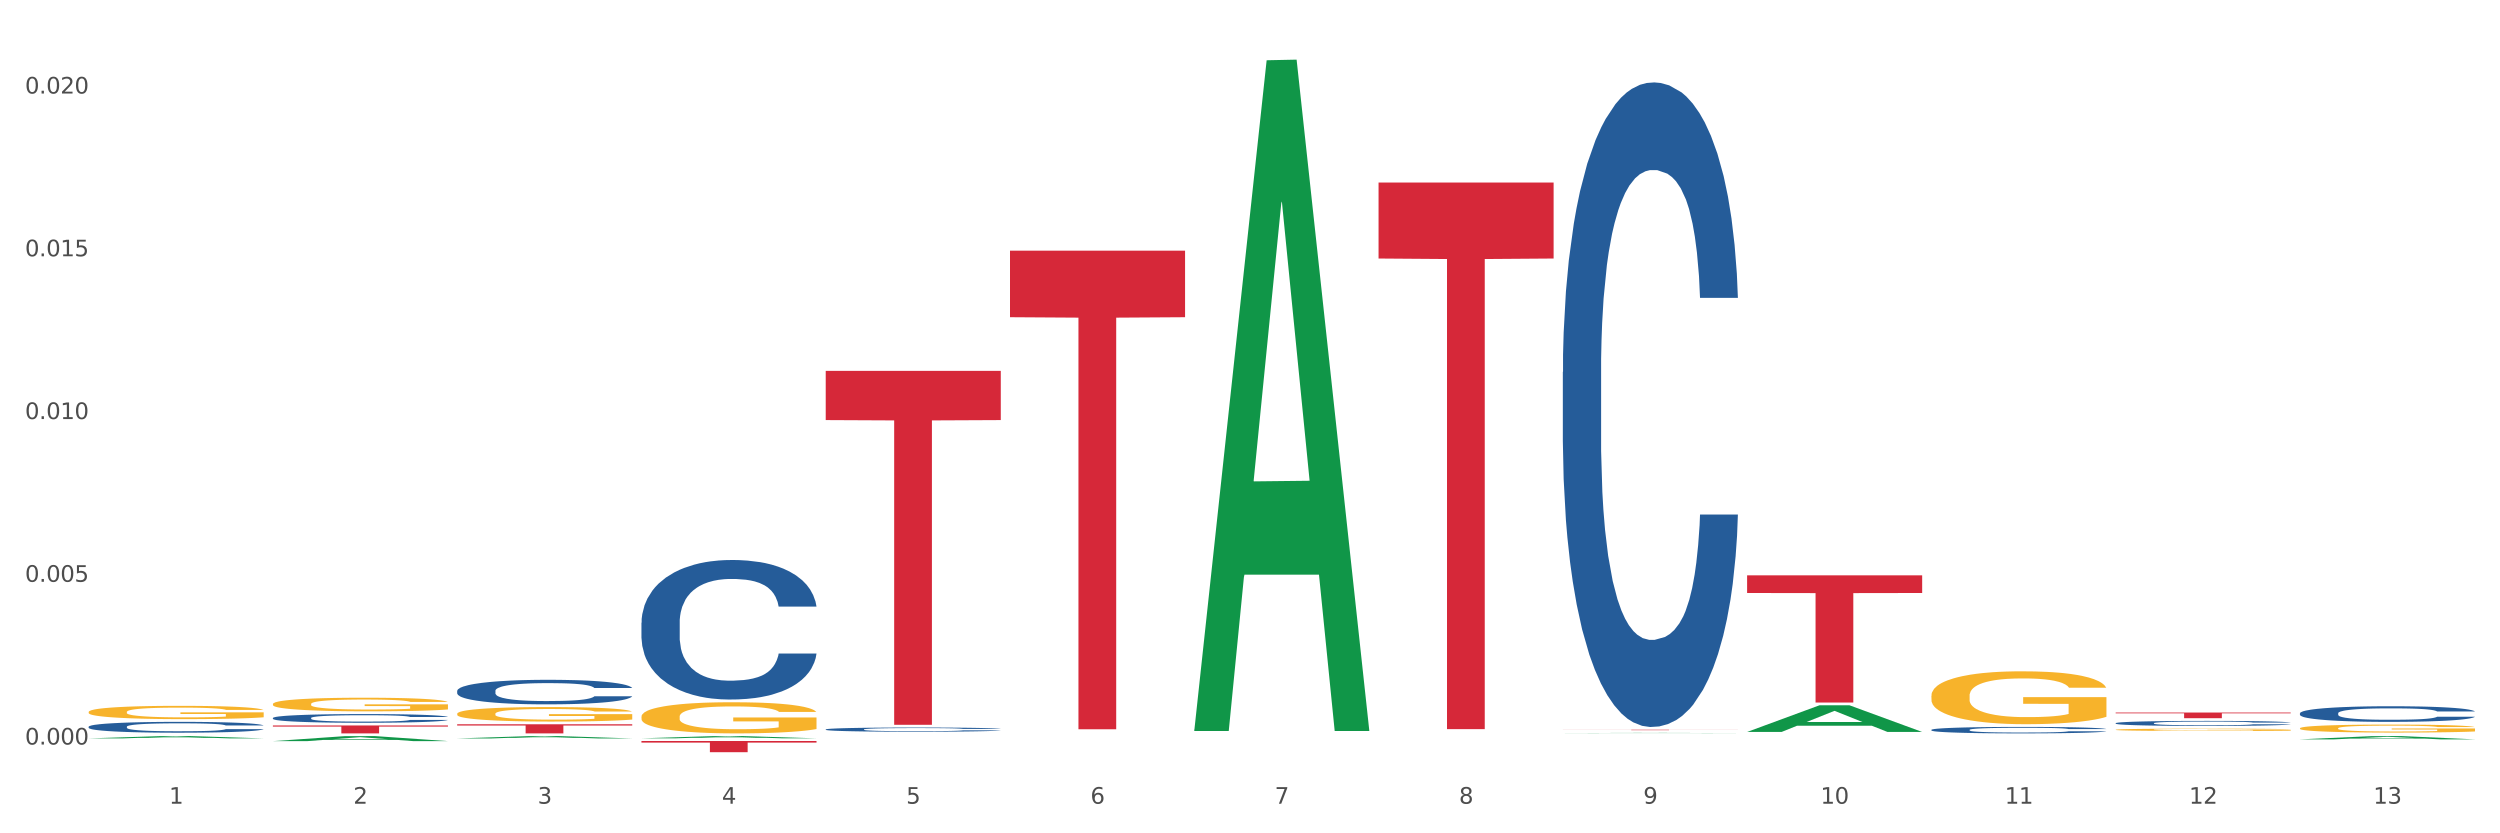 <?xml version="1.0" encoding="utf-8" standalone="no"?>
<!DOCTYPE svg PUBLIC "-//W3C//DTD SVG 1.1//EN"
  "http://www.w3.org/Graphics/SVG/1.1/DTD/svg11.dtd">
<svg xmlns:xlink="http://www.w3.org/1999/xlink" width="1080pt" height="360pt" viewBox="0 0 1080 360" xmlns="http://www.w3.org/2000/svg" version="1.1">
 <rect x="0" y="0" width="1080" height="360" fill="#333333" stroke="none"/>
 <defs>
  <style type="text/css">*{stroke-linejoin: round; stroke-linecap: butt}</style>
 </defs>
 <g id="figure_1">
  <g id="patch_1">
   <path d="M 0 360 
L 1080 360 
L 1080 0 
L 0 0 
z
" style="fill: #ffffff; stroke: #ffffff; stroke-linejoin: miter"/>
  </g>
  <g id="axes_1">
   <g id="matplotlib.axis_1">
    <g id="xtick_1">
     <g id="text_1">
      <!-- 1 -->
      <g style="fill: #4d4d4d" transform="translate(73.043 347.204) scale(0.096 -0.096)">
       <defs>
        <path id="DejaVuSans-31" d="M 794 531 
L 1825 531 
L 1825 4091 
L 703 3866 
L 703 4441 
L 1819 4666 
L 2450 4666 
L 2450 531 
L 3481 531 
L 3481 0 
L 794 0 
L 794 531 
z
" transform="scale(0.016)"/>
       </defs>
       <use xlink:href="#DejaVuSans-31"/>
      </g>
     </g>
    </g>
    <g id="xtick_2">
     <g id="text_2">
      <!-- 2 -->
      <g style="fill: #4d4d4d" transform="translate(152.65 347.204) scale(0.096 -0.096)">
       <defs>
        <path id="DejaVuSans-32" d="M 1228 531 
L 3431 531 
L 3431 0 
L 469 0 
L 469 531 
Q 828 903 1448 1529 
Q 2069 2156 2228 2338 
Q 2531 2678 2651 2914 
Q 2772 3150 2772 3378 
Q 2772 3750 2511 3984 
Q 2250 4219 1831 4219 
Q 1534 4219 1204 4116 
Q 875 4013 500 3803 
L 500 4441 
Q 881 4594 1212 4672 
Q 1544 4750 1819 4750 
Q 2544 4750 2975 4387 
Q 3406 4025 3406 3419 
Q 3406 3131 3298 2873 
Q 3191 2616 2906 2266 
Q 2828 2175 2409 1742 
Q 1991 1309 1228 531 
z
" transform="scale(0.016)"/>
       </defs>
       <use xlink:href="#DejaVuSans-32"/>
      </g>
     </g>
    </g>
    <g id="xtick_3">
     <g id="text_3">
      <!-- 3 -->
      <g style="fill: #4d4d4d" transform="translate(232.258 347.204) scale(0.096 -0.096)">
       <defs>
        <path id="DejaVuSans-33" d="M 2597 2516 
Q 3050 2419 3304 2112 
Q 3559 1806 3559 1356 
Q 3559 666 3084 287 
Q 2609 -91 1734 -91 
Q 1441 -91 1130 -33 
Q 819 25 488 141 
L 488 750 
Q 750 597 1062 519 
Q 1375 441 1716 441 
Q 2309 441 2620 675 
Q 2931 909 2931 1356 
Q 2931 1769 2642 2001 
Q 2353 2234 1838 2234 
L 1294 2234 
L 1294 2753 
L 1863 2753 
Q 2328 2753 2575 2939 
Q 2822 3125 2822 3475 
Q 2822 3834 2567 4026 
Q 2313 4219 1838 4219 
Q 1578 4219 1281 4162 
Q 984 4106 628 3988 
L 628 4550 
Q 988 4650 1302 4700 
Q 1616 4750 1894 4750 
Q 2613 4750 3031 4423 
Q 3450 4097 3450 3541 
Q 3450 3153 3228 2886 
Q 3006 2619 2597 2516 
z
" transform="scale(0.016)"/>
       </defs>
       <use xlink:href="#DejaVuSans-33"/>
      </g>
     </g>
    </g>
    <g id="xtick_4">
     <g id="text_4">
      <!-- 4 -->
      <g style="fill: #4d4d4d" transform="translate(311.865 347.204) scale(0.096 -0.096)">
       <defs>
        <path id="DejaVuSans-34" d="M 2419 4116 
L 825 1625 
L 2419 1625 
L 2419 4116 
z
M 2253 4666 
L 3047 4666 
L 3047 1625 
L 3713 1625 
L 3713 1100 
L 3047 1100 
L 3047 0 
L 2419 0 
L 2419 1100 
L 313 1100 
L 313 1709 
L 2253 4666 
z
" transform="scale(0.016)"/>
       </defs>
       <use xlink:href="#DejaVuSans-34"/>
      </g>
     </g>
    </g>
    <g id="xtick_5">
     <g id="text_5">
      <!-- 5 -->
      <g style="fill: #4d4d4d" transform="translate(391.473 347.204) scale(0.096 -0.096)">
       <defs>
        <path id="DejaVuSans-35" d="M 691 4666 
L 3169 4666 
L 3169 4134 
L 1269 4134 
L 1269 2991 
Q 1406 3038 1543 3061 
Q 1681 3084 1819 3084 
Q 2600 3084 3056 2656 
Q 3513 2228 3513 1497 
Q 3513 744 3044 326 
Q 2575 -91 1722 -91 
Q 1428 -91 1123 -41 
Q 819 9 494 109 
L 494 744 
Q 775 591 1075 516 
Q 1375 441 1709 441 
Q 2250 441 2565 725 
Q 2881 1009 2881 1497 
Q 2881 1984 2565 2268 
Q 2250 2553 1709 2553 
Q 1456 2553 1204 2497 
Q 953 2441 691 2322 
L 691 4666 
z
" transform="scale(0.016)"/>
       </defs>
       <use xlink:href="#DejaVuSans-35"/>
      </g>
     </g>
    </g>
    <g id="xtick_6">
     <g id="text_6">
      <!-- 6 -->
      <g style="fill: #4d4d4d" transform="translate(471.08 347.204) scale(0.096 -0.096)">
       <defs>
        <path id="DejaVuSans-36" d="M 2113 2584 
Q 1688 2584 1439 2293 
Q 1191 2003 1191 1497 
Q 1191 994 1439 701 
Q 1688 409 2113 409 
Q 2538 409 2786 701 
Q 3034 994 3034 1497 
Q 3034 2003 2786 2293 
Q 2538 2584 2113 2584 
z
M 3366 4563 
L 3366 3988 
Q 3128 4100 2886 4159 
Q 2644 4219 2406 4219 
Q 1781 4219 1451 3797 
Q 1122 3375 1075 2522 
Q 1259 2794 1537 2939 
Q 1816 3084 2150 3084 
Q 2853 3084 3261 2657 
Q 3669 2231 3669 1497 
Q 3669 778 3244 343 
Q 2819 -91 2113 -91 
Q 1303 -91 875 529 
Q 447 1150 447 2328 
Q 447 3434 972 4092 
Q 1497 4750 2381 4750 
Q 2619 4750 2861 4703 
Q 3103 4656 3366 4563 
z
" transform="scale(0.016)"/>
       </defs>
       <use xlink:href="#DejaVuSans-36"/>
      </g>
     </g>
    </g>
    <g id="xtick_7">
     <g id="text_7">
      <!-- 7 -->
      <g style="fill: #4d4d4d" transform="translate(550.688 347.204) scale(0.096 -0.096)">
       <defs>
        <path id="DejaVuSans-37" d="M 525 4666 
L 3525 4666 
L 3525 4397 
L 1831 0 
L 1172 0 
L 2766 4134 
L 525 4134 
L 525 4666 
z
" transform="scale(0.016)"/>
       </defs>
       <use xlink:href="#DejaVuSans-37"/>
      </g>
     </g>
    </g>
    <g id="xtick_8">
     <g id="text_8">
      <!-- 8 -->
      <g style="fill: #4d4d4d" transform="translate(630.295 347.204) scale(0.096 -0.096)">
       <defs>
        <path id="DejaVuSans-38" d="M 2034 2216 
Q 1584 2216 1326 1975 
Q 1069 1734 1069 1313 
Q 1069 891 1326 650 
Q 1584 409 2034 409 
Q 2484 409 2743 651 
Q 3003 894 3003 1313 
Q 3003 1734 2745 1975 
Q 2488 2216 2034 2216 
z
M 1403 2484 
Q 997 2584 770 2862 
Q 544 3141 544 3541 
Q 544 4100 942 4425 
Q 1341 4750 2034 4750 
Q 2731 4750 3128 4425 
Q 3525 4100 3525 3541 
Q 3525 3141 3298 2862 
Q 3072 2584 2669 2484 
Q 3125 2378 3379 2068 
Q 3634 1759 3634 1313 
Q 3634 634 3220 271 
Q 2806 -91 2034 -91 
Q 1263 -91 848 271 
Q 434 634 434 1313 
Q 434 1759 690 2068 
Q 947 2378 1403 2484 
z
M 1172 3481 
Q 1172 3119 1398 2916 
Q 1625 2713 2034 2713 
Q 2441 2713 2670 2916 
Q 2900 3119 2900 3481 
Q 2900 3844 2670 4047 
Q 2441 4250 2034 4250 
Q 1625 4250 1398 4047 
Q 1172 3844 1172 3481 
z
" transform="scale(0.016)"/>
       </defs>
       <use xlink:href="#DejaVuSans-38"/>
      </g>
     </g>
    </g>
    <g id="xtick_9">
     <g id="text_9">
      <!-- 9 -->
      <g style="fill: #4d4d4d" transform="translate(709.902 347.204) scale(0.096 -0.096)">
       <defs>
        <path id="DejaVuSans-39" d="M 703 97 
L 703 672 
Q 941 559 1184 500 
Q 1428 441 1663 441 
Q 2288 441 2617 861 
Q 2947 1281 2994 2138 
Q 2813 1869 2534 1725 
Q 2256 1581 1919 1581 
Q 1219 1581 811 2004 
Q 403 2428 403 3163 
Q 403 3881 828 4315 
Q 1253 4750 1959 4750 
Q 2769 4750 3195 4129 
Q 3622 3509 3622 2328 
Q 3622 1225 3098 567 
Q 2575 -91 1691 -91 
Q 1453 -91 1209 -44 
Q 966 3 703 97 
z
M 1959 2075 
Q 2384 2075 2632 2365 
Q 2881 2656 2881 3163 
Q 2881 3666 2632 3958 
Q 2384 4250 1959 4250 
Q 1534 4250 1286 3958 
Q 1038 3666 1038 3163 
Q 1038 2656 1286 2365 
Q 1534 2075 1959 2075 
z
" transform="scale(0.016)"/>
       </defs>
       <use xlink:href="#DejaVuSans-39"/>
      </g>
     </g>
    </g>
    <g id="xtick_10">
     <g id="text_10">
      <!-- 10 -->
      <g style="fill: #4d4d4d" transform="translate(786.456 347.204) scale(0.096 -0.096)">
       <defs>
        <path id="DejaVuSans-30" d="M 2034 4250 
Q 1547 4250 1301 3770 
Q 1056 3291 1056 2328 
Q 1056 1369 1301 889 
Q 1547 409 2034 409 
Q 2525 409 2770 889 
Q 3016 1369 3016 2328 
Q 3016 3291 2770 3770 
Q 2525 4250 2034 4250 
z
M 2034 4750 
Q 2819 4750 3233 4129 
Q 3647 3509 3647 2328 
Q 3647 1150 3233 529 
Q 2819 -91 2034 -91 
Q 1250 -91 836 529 
Q 422 1150 422 2328 
Q 422 3509 836 4129 
Q 1250 4750 2034 4750 
z
" transform="scale(0.016)"/>
       </defs>
       <use xlink:href="#DejaVuSans-31"/>
       <use xlink:href="#DejaVuSans-30" transform="translate(63.623 0)"/>
      </g>
     </g>
    </g>
    <g id="xtick_11">
     <g id="text_11">
      <!-- 11 -->
      <g style="fill: #4d4d4d" transform="translate(866.063 347.204) scale(0.096 -0.096)">
       <use xlink:href="#DejaVuSans-31"/>
       <use xlink:href="#DejaVuSans-31" transform="translate(63.623 0)"/>
      </g>
     </g>
    </g>
    <g id="xtick_12">
     <g id="text_12">
      <!-- 12 -->
      <g style="fill: #4d4d4d" transform="translate(945.671 347.204) scale(0.096 -0.096)">
       <use xlink:href="#DejaVuSans-31"/>
       <use xlink:href="#DejaVuSans-32" transform="translate(63.623 0)"/>
      </g>
     </g>
    </g>
    <g id="xtick_13">
     <g id="text_13">
      <!-- 13 -->
      <g style="fill: #4d4d4d" transform="translate(1025.278 347.204) scale(0.096 -0.096)">
       <use xlink:href="#DejaVuSans-31"/>
       <use xlink:href="#DejaVuSans-33" transform="translate(63.623 0)"/>
      </g>
     </g>
    </g>
    <g id="xtick_14"/>
    <g id="xtick_15"/>
    <g id="xtick_16"/>
    <g id="xtick_17"/>
    <g id="xtick_18"/>
    <g id="xtick_19"/>
    <g id="xtick_20"/>
    <g id="xtick_21"/>
    <g id="xtick_22"/>
    <g id="xtick_23"/>
    <g id="xtick_24"/>
    <g id="xtick_25"/>
   </g>
   <g id="matplotlib.axis_2">
    <g id="ytick_1">
     <g id="text_14">
      <!-- 0.000 -->
      <g style="fill: #4d4d4d" transform="translate(10.8 321.642) scale(0.096 -0.096)">
       <defs>
        <path id="DejaVuSans-2e" d="M 684 794 
L 1344 794 
L 1344 0 
L 684 0 
L 684 794 
z
" transform="scale(0.016)"/>
       </defs>
       <use xlink:href="#DejaVuSans-30"/>
       <use xlink:href="#DejaVuSans-2e" transform="translate(63.623 0)"/>
       <use xlink:href="#DejaVuSans-30" transform="translate(95.41 0)"/>
       <use xlink:href="#DejaVuSans-30" transform="translate(159.033 0)"/>
       <use xlink:href="#DejaVuSans-30" transform="translate(222.656 0)"/>
      </g>
     </g>
    </g>
    <g id="ytick_2">
     <g id="text_15">
      <!-- 0.005 -->
      <g style="fill: #4d4d4d" transform="translate(10.8 251.335) scale(0.096 -0.096)">
       <use xlink:href="#DejaVuSans-30"/>
       <use xlink:href="#DejaVuSans-2e" transform="translate(63.623 0)"/>
       <use xlink:href="#DejaVuSans-30" transform="translate(95.41 0)"/>
       <use xlink:href="#DejaVuSans-30" transform="translate(159.033 0)"/>
       <use xlink:href="#DejaVuSans-35" transform="translate(222.656 0)"/>
      </g>
     </g>
    </g>
    <g id="ytick_3">
     <g id="text_16">
      <!-- 0.010 -->
      <g style="fill: #4d4d4d" transform="translate(10.8 181.028) scale(0.096 -0.096)">
       <use xlink:href="#DejaVuSans-30"/>
       <use xlink:href="#DejaVuSans-2e" transform="translate(63.623 0)"/>
       <use xlink:href="#DejaVuSans-30" transform="translate(95.41 0)"/>
       <use xlink:href="#DejaVuSans-31" transform="translate(159.033 0)"/>
       <use xlink:href="#DejaVuSans-30" transform="translate(222.656 0)"/>
      </g>
     </g>
    </g>
    <g id="ytick_4">
     <g id="text_17">
      <!-- 0.015 -->
      <g style="fill: #4d4d4d" transform="translate(10.8 110.72) scale(0.096 -0.096)">
       <use xlink:href="#DejaVuSans-30"/>
       <use xlink:href="#DejaVuSans-2e" transform="translate(63.623 0)"/>
       <use xlink:href="#DejaVuSans-30" transform="translate(95.41 0)"/>
       <use xlink:href="#DejaVuSans-31" transform="translate(159.033 0)"/>
       <use xlink:href="#DejaVuSans-35" transform="translate(222.656 0)"/>
      </g>
     </g>
    </g>
    <g id="ytick_5">
     <g id="text_18">
      <!-- 0.020 -->
      <g style="fill: #4d4d4d" transform="translate(10.8 40.413) scale(0.096 -0.096)">
       <use xlink:href="#DejaVuSans-30"/>
       <use xlink:href="#DejaVuSans-2e" transform="translate(63.623 0)"/>
       <use xlink:href="#DejaVuSans-30" transform="translate(95.41 0)"/>
       <use xlink:href="#DejaVuSans-32" transform="translate(159.033 0)"/>
       <use xlink:href="#DejaVuSans-30" transform="translate(222.656 0)"/>
      </g>
     </g>
    </g>
    <g id="ytick_6"/>
    <g id="ytick_7"/>
    <g id="ytick_8"/>
    <g id="ytick_9"/>
   </g>
   <g id="PolyCollection_1">
    <path d="M 38.283 318.98 
L 38.361 318.979 
L 69.547 317.996 
L 82.49 317.995 
L 113.91 318.982 
L 98.941 318.982 
L 92.158 318.752 
L 59.958 318.752 
L 59.724 318.756 
L 53.175 318.982 
L 38.283 318.982 
L 38.283 318.98 
L 64.012 318.615 
L 88.103 318.614 
L 76.175 318.205 
L 76.019 318.204 
L 75.863 318.206 
L 63.934 318.614 
L 64.012 318.615 
L 38.283 318.98 
z
" clip-path="url(#p6fa1528989)" style="fill: #109648"/>
    <path d="M 117.89 320.162 
L 117.968 320.16 
L 149.155 317.997 
L 162.097 317.995 
L 193.518 320.166 
L 178.548 320.166 
L 171.765 319.661 
L 139.565 319.661 
L 139.331 319.669 
L 132.782 320.166 
L 117.89 320.166 
L 117.89 320.162 
L 143.619 319.359 
L 167.711 319.357 
L 155.782 318.458 
L 155.626 318.454 
L 155.47 318.46 
L 143.541 319.357 
L 143.619 319.359 
L 117.89 320.162 
z
" clip-path="url(#p6fa1528989)" style="fill: #109648"/>
    <path d="M 197.498 319.005 
L 197.576 319.004 
L 228.762 317.996 
L 241.705 317.995 
L 273.125 319.007 
L 258.156 319.007 
L 251.373 318.771 
L 219.173 318.771 
L 218.939 318.775 
L 212.39 319.007 
L 197.498 319.007 
L 197.498 319.005 
L 223.227 318.631 
L 247.318 318.63 
L 235.39 318.211 
L 235.234 318.209 
L 235.078 318.212 
L 223.149 318.63 
L 223.227 318.631 
L 197.498 319.005 
z
" clip-path="url(#p6fa1528989)" style="fill: #109648"/>
    <path d="M 277.105 318.952 
L 277.183 318.951 
L 308.37 317.996 
L 321.312 317.995 
L 352.733 318.953 
L 337.763 318.953 
L 330.98 318.73 
L 298.78 318.73 
L 298.546 318.734 
L 291.997 318.953 
L 277.105 318.953 
L 277.105 318.952 
L 302.834 318.597 
L 326.926 318.596 
L 314.997 318.199 
L 314.841 318.198 
L 314.685 318.2 
L 302.756 318.596 
L 302.834 318.597 
L 277.105 318.952 
z
" clip-path="url(#p6fa1528989)" style="fill: #109648"/>
    <path d="M 515.928 315.256 
L 516.006 314.984 
L 547.192 26.032 
L 560.135 25.759 
L 591.555 315.801 
L 576.586 315.801 
L 569.803 248.261 
L 537.603 248.261 
L 537.369 249.35 
L 530.819 315.801 
L 515.928 315.801 
L 515.928 315.256 
L 541.657 207.954 
L 565.748 207.682 
L 553.819 87.58 
L 553.664 87.036 
L 553.508 87.853 
L 541.579 207.682 
L 541.657 207.954 
L 515.928 315.256 
z
" clip-path="url(#p6fa1528989)" style="fill: #109648"/>
    <path d="M 675.143 316.701 
L 675.221 316.701 
L 706.407 316.611 
L 719.35 316.611 
L 750.77 316.701 
L 735.801 316.701 
L 729.017 316.68 
L 696.817 316.68 
L 696.584 316.68 
L 690.034 316.701 
L 675.143 316.701 
L 675.143 316.701 
L 700.872 316.667 
L 724.963 316.667 
L 713.034 316.63 
L 712.879 316.63 
L 712.723 316.63 
L 700.794 316.667 
L 700.872 316.667 
L 675.143 316.701 
z
" clip-path="url(#p6fa1528989)" style="fill: #109648"/>
    <path d="M 754.75 316.186 
L 754.828 316.175 
L 786.015 304.682 
L 798.957 304.671 
L 830.378 316.207 
L 815.408 316.207 
L 808.625 313.521 
L 776.425 313.521 
L 776.191 313.564 
L 769.642 316.207 
L 754.75 316.207 
L 754.75 316.186 
L 780.479 311.918 
L 804.571 311.907 
L 792.642 307.13 
L 792.486 307.109 
L 792.33 307.141 
L 780.401 311.907 
L 780.479 311.918 
L 754.75 316.186 
z
" clip-path="url(#p6fa1528989)" style="fill: #109648"/>
    <path d="M 356.713 160.228 
L 432.34 160.228 
L 432.34 181.474 
L 402.591 181.618 
L 402.591 313.117 
L 386.283 313.117 
L 386.283 181.618 
L 356.713 181.474 
L 356.713 160.371 
L 356.713 160.228 
z
" clip-path="url(#p6fa1528989)" style="fill: #d62839"/>
    <path d="M 595.535 78.866 
L 671.163 78.866 
L 671.163 111.68 
L 641.413 111.902 
L 641.413 314.996 
L 625.105 314.996 
L 625.105 111.902 
L 595.535 111.68 
L 595.535 79.088 
L 595.535 78.866 
z
" clip-path="url(#p6fa1528989)" style="fill: #d62839"/>
    <path d="M 117.89 313.41 
L 193.518 313.41 
L 193.518 313.885 
L 163.769 313.888 
L 163.769 316.826 
L 147.46 316.826 
L 147.46 313.888 
L 117.89 313.885 
L 117.89 313.413 
L 117.89 313.41 
z
" clip-path="url(#p6fa1528989)" style="fill: #d62839"/>
    <path d="M 277.105 320.122 
L 352.733 320.122 
L 352.733 320.793 
L 322.984 320.798 
L 322.984 324.95 
L 306.675 324.95 
L 306.675 320.798 
L 277.105 320.793 
L 277.105 320.127 
L 277.105 320.122 
z
" clip-path="url(#p6fa1528989)" style="fill: #d62839"/>
    <path d="M 197.498 312.889 
L 273.125 312.889 
L 273.125 313.436 
L 243.376 313.44 
L 243.376 316.826 
L 227.068 316.826 
L 227.068 313.44 
L 197.498 313.436 
L 197.498 312.892 
L 197.498 312.889 
z
" clip-path="url(#p6fa1528989)" style="fill: #d62839"/>
    <path d="M 675.143 315.241 
L 750.77 315.241 
L 750.77 315.269 
L 721.021 315.269 
L 721.021 315.442 
L 704.713 315.442 
L 704.713 315.269 
L 675.143 315.269 
L 675.143 315.241 
L 675.143 315.241 
z
" clip-path="url(#p6fa1528989)" style="fill: #d62839"/>
    <path d="M 436.32 108.3 
L 511.948 108.3 
L 511.948 137.031 
L 482.199 137.225 
L 482.199 315.046 
L 465.89 315.046 
L 465.89 137.225 
L 436.32 137.031 
L 436.32 108.494 
L 436.32 108.3 
z
" clip-path="url(#p6fa1528989)" style="fill: #d62839"/>
    <path d="M 913.965 307.823 
L 989.593 307.823 
L 989.593 308.161 
L 959.843 308.163 
L 959.843 310.259 
L 943.535 310.259 
L 943.535 308.163 
L 913.965 308.161 
L 913.965 307.825 
L 913.965 307.823 
z
" clip-path="url(#p6fa1528989)" style="fill: #d62839"/>
    <path d="M 754.75 248.533 
L 830.378 248.533 
L 830.378 256.172 
L 800.628 256.223 
L 800.628 303.502 
L 784.32 303.502 
L 784.32 256.223 
L 754.75 256.172 
L 754.75 248.585 
L 754.75 248.533 
z
" clip-path="url(#p6fa1528989)" style="fill: #d62839"/>
    <path d="M 993.573 319.403 
L 993.651 319.402 
L 1024.837 317.996 
L 1037.78 317.995 
L 1069.2 319.406 
L 1054.231 319.406 
L 1047.447 319.077 
L 1015.247 319.077 
L 1015.014 319.083 
L 1008.464 319.406 
L 993.573 319.406 
L 993.573 319.403 
L 1019.302 318.881 
L 1043.393 318.88 
L 1031.464 318.296 
L 1031.308 318.293 
L 1031.153 318.297 
L 1019.224 318.88 
L 1019.302 318.881 
L 993.573 319.403 
z
" clip-path="url(#p6fa1528989)" style="fill: #109648"/>
    <path d="M 356.713 315.103 
L 356.802 315.102 
L 356.802 315.055 
L 357.071 314.992 
L 358.054 314.876 
L 359.305 314.788 
L 361.451 314.685 
L 362.613 314.642 
L 364.133 314.594 
L 367.261 314.515 
L 370.837 314.449 
L 373.34 314.412 
L 375.217 314.389 
L 379.419 314.348 
L 381.833 314.329 
L 384.336 314.314 
L 386.481 314.305 
L 390.057 314.293 
L 392.917 314.288 
L 396.225 314.286 
L 398.996 314.288 
L 402.661 314.295 
L 408.025 314.314 
L 410.081 314.326 
L 412.852 314.346 
L 415.713 314.373 
L 418.037 314.399 
L 420.719 314.437 
L 423.49 314.487 
L 426.172 314.55 
L 428.049 314.608 
L 429.569 314.67 
L 430.91 314.745 
L 431.893 314.826 
L 432.34 314.894 
L 415.981 314.894 
L 415.534 314.833 
L 414.64 314.766 
L 413.746 314.721 
L 412.763 314.685 
L 411.243 314.643 
L 409.902 314.617 
L 407.667 314.585 
L 405.611 314.565 
L 403.913 314.554 
L 401.857 314.544 
L 397.477 314.534 
L 394.348 314.534 
L 392.381 314.537 
L 389.967 314.545 
L 387.911 314.557 
L 385.498 314.577 
L 383.62 314.598 
L 381.743 314.627 
L 380.67 314.647 
L 379.061 314.683 
L 377.989 314.713 
L 376.558 314.765 
L 375.754 314.801 
L 374.324 314.896 
L 373.698 314.966 
L 373.43 315.014 
L 373.251 315.067 
L 373.251 315.326 
L 373.787 315.442 
L 374.234 315.492 
L 374.949 315.549 
L 376.29 315.622 
L 378.257 315.693 
L 380.313 315.744 
L 382.011 315.776 
L 383.62 315.799 
L 385.23 315.818 
L 387.196 315.834 
L 388.805 315.844 
L 391.219 315.854 
L 394.08 315.859 
L 396.314 315.859 
L 400.873 315.851 
L 402.93 315.842 
L 404.896 315.831 
L 407.042 315.813 
L 408.74 315.793 
L 409.723 315.778 
L 411.333 315.746 
L 412.584 315.713 
L 413.657 315.675 
L 414.372 315.642 
L 415.176 315.592 
L 415.802 315.535 
L 415.981 315.505 
L 432.34 315.505 
L 431.983 315.565 
L 431.357 315.623 
L 430.105 315.701 
L 429.122 315.746 
L 427.602 315.801 
L 425.993 315.847 
L 423.758 315.899 
L 421.702 315.937 
L 419.557 315.97 
L 417.233 316 
L 413.031 316.042 
L 411.511 316.053 
L 408.293 316.073 
L 405.79 316.085 
L 402.125 316.097 
L 398.37 316.103 
L 394.437 316.105 
L 390.951 316.102 
L 387.107 316.092 
L 384.693 316.082 
L 382.011 316.067 
L 378.883 316.043 
L 375.933 316.015 
L 373.161 315.982 
L 370.569 315.944 
L 368.155 315.901 
L 365.027 315.829 
L 362.702 315.759 
L 361.004 315.695 
L 359.842 315.64 
L 358.68 315.57 
L 358.054 315.522 
L 357.071 315.406 
L 356.713 315.298 
L 356.713 315.103 
z
" clip-path="url(#p6fa1528989)" style="fill: #255c99"/>
    <path d="M 675.143 160.721 
L 675.232 160.467 
L 675.232 153.346 
L 675.5 143.682 
L 676.484 125.88 
L 677.735 112.401 
L 679.881 96.634 
L 681.043 90.022 
L 682.563 82.647 
L 685.691 70.694 
L 689.267 60.521 
L 691.77 54.926 
L 693.647 51.366 
L 697.849 45.008 
L 700.263 42.211 
L 702.766 39.922 
L 704.911 38.396 
L 708.487 36.616 
L 711.347 35.853 
L 714.655 35.599 
L 717.426 35.853 
L 721.091 36.87 
L 726.455 39.922 
L 728.511 41.702 
L 731.282 44.754 
L 734.143 48.823 
L 736.467 52.892 
L 739.149 58.741 
L 741.92 66.37 
L 744.602 76.034 
L 746.479 84.935 
L 747.999 94.345 
L 749.34 105.789 
L 750.323 118.25 
L 750.77 128.677 
L 734.411 128.677 
L 733.964 119.268 
L 733.07 109.095 
L 732.176 102.229 
L 731.193 96.634 
L 729.673 90.276 
L 728.332 86.207 
L 726.097 81.375 
L 724.041 78.323 
L 722.343 76.543 
L 720.287 75.017 
L 715.906 73.491 
L 712.778 73.491 
L 710.811 74 
L 708.397 75.271 
L 706.341 77.052 
L 703.928 80.103 
L 702.05 83.41 
L 700.173 87.733 
L 699.1 90.785 
L 697.491 96.38 
L 696.419 100.957 
L 694.988 108.841 
L 694.184 114.436 
L 692.753 128.932 
L 692.128 139.613 
L 691.86 146.988 
L 691.681 155.126 
L 691.681 194.799 
L 692.217 212.601 
L 692.664 220.23 
L 693.379 228.877 
L 694.72 240.067 
L 696.687 251.002 
L 698.743 258.886 
L 700.441 263.718 
L 702.05 267.278 
L 703.66 270.076 
L 705.626 272.619 
L 707.235 274.145 
L 709.649 275.671 
L 712.51 276.434 
L 714.744 276.434 
L 719.303 275.162 
L 721.359 273.891 
L 723.326 272.11 
L 725.472 269.313 
L 727.17 266.261 
L 728.153 263.972 
L 729.763 259.14 
L 731.014 254.054 
L 732.087 248.205 
L 732.802 243.119 
L 733.606 235.489 
L 734.232 226.842 
L 734.411 222.265 
L 750.77 222.265 
L 750.412 231.42 
L 749.787 240.321 
L 748.535 252.274 
L 747.552 259.14 
L 746.032 267.533 
L 744.423 274.653 
L 742.188 282.537 
L 740.132 288.386 
L 737.987 293.473 
L 735.662 298.05 
L 731.461 304.408 
L 729.941 306.188 
L 726.723 309.24 
L 724.22 311.02 
L 720.555 312.801 
L 716.8 313.818 
L 712.867 314.072 
L 709.381 313.563 
L 705.537 312.038 
L 703.123 310.512 
L 700.441 308.223 
L 697.313 304.662 
L 694.363 300.339 
L 691.591 295.253 
L 688.999 289.404 
L 686.585 282.792 
L 683.457 271.856 
L 681.132 261.175 
L 679.434 251.257 
L 678.272 242.864 
L 677.11 232.183 
L 676.484 224.808 
L 675.5 207.006 
L 675.143 190.476 
L 675.143 160.721 
z
" clip-path="url(#p6fa1528989)" style="fill: #255c99"/>
    <path d="M 834.358 315.282 
L 834.447 315.28 
L 834.447 315.208 
L 834.715 315.111 
L 835.699 314.932 
L 836.95 314.796 
L 839.096 314.637 
L 840.258 314.571 
L 841.778 314.496 
L 844.906 314.376 
L 848.482 314.274 
L 850.985 314.217 
L 852.862 314.181 
L 857.064 314.117 
L 859.478 314.089 
L 861.981 314.066 
L 864.126 314.051 
L 867.702 314.033 
L 870.562 314.025 
L 873.87 314.023 
L 876.641 314.025 
L 880.306 314.035 
L 885.67 314.066 
L 887.726 314.084 
L 890.497 314.115 
L 893.358 314.156 
L 895.682 314.197 
L 898.364 314.256 
L 901.135 314.332 
L 903.817 314.43 
L 905.694 314.519 
L 907.214 314.614 
L 908.555 314.729 
L 909.538 314.855 
L 909.985 314.96 
L 893.626 314.96 
L 893.179 314.865 
L 892.285 314.763 
L 891.391 314.693 
L 890.408 314.637 
L 888.888 314.573 
L 887.547 314.532 
L 885.312 314.483 
L 883.256 314.453 
L 881.558 314.435 
L 879.502 314.419 
L 875.121 314.404 
L 871.993 314.404 
L 870.026 314.409 
L 867.612 314.422 
L 865.556 314.44 
L 863.143 314.471 
L 861.265 314.504 
L 859.388 314.547 
L 858.315 314.578 
L 856.706 314.635 
L 855.634 314.681 
L 854.203 314.76 
L 853.399 314.816 
L 851.968 314.962 
L 851.343 315.07 
L 851.075 315.144 
L 850.896 315.226 
L 850.896 315.625 
L 851.432 315.805 
L 851.879 315.881 
L 852.594 315.968 
L 853.935 316.081 
L 855.902 316.191 
L 857.958 316.271 
L 859.656 316.319 
L 861.265 316.355 
L 862.875 316.383 
L 864.841 316.409 
L 866.45 316.424 
L 868.864 316.44 
L 871.724 316.447 
L 873.959 316.447 
L 878.518 316.434 
L 880.574 316.422 
L 882.541 316.404 
L 884.687 316.376 
L 886.385 316.345 
L 887.368 316.322 
L 888.977 316.273 
L 890.229 316.222 
L 891.302 316.163 
L 892.017 316.112 
L 892.821 316.035 
L 893.447 315.948 
L 893.626 315.902 
L 909.985 315.902 
L 909.627 315.994 
L 909.002 316.084 
L 907.75 316.204 
L 906.767 316.273 
L 905.247 316.358 
L 903.638 316.429 
L 901.403 316.509 
L 899.347 316.568 
L 897.202 316.619 
L 894.877 316.665 
L 890.676 316.729 
L 889.156 316.747 
L 885.938 316.777 
L 883.435 316.795 
L 879.77 316.813 
L 876.015 316.824 
L 872.082 316.826 
L 868.596 316.821 
L 864.752 316.806 
L 862.338 316.79 
L 859.656 316.767 
L 856.528 316.731 
L 853.578 316.688 
L 850.806 316.637 
L 848.214 316.578 
L 845.8 316.511 
L 842.672 316.401 
L 840.347 316.294 
L 838.649 316.194 
L 837.487 316.109 
L 836.325 316.002 
L 835.699 315.927 
L 834.715 315.748 
L 834.358 315.582 
L 834.358 315.282 
z
" clip-path="url(#p6fa1528989)" style="fill: #255c99"/>
    <path d="M 277.105 269.002 
L 277.195 268.947 
L 277.195 267.405 
L 277.463 265.313 
L 278.446 261.459 
L 279.698 258.541 
L 281.843 255.128 
L 283.005 253.696 
L 284.525 252.099 
L 287.654 249.512 
L 291.23 247.31 
L 293.733 246.098 
L 295.61 245.328 
L 299.811 243.951 
L 302.225 243.345 
L 304.728 242.85 
L 306.874 242.52 
L 310.449 242.134 
L 313.31 241.969 
L 316.618 241.914 
L 319.389 241.969 
L 323.054 242.189 
L 328.417 242.85 
L 330.474 243.235 
L 333.245 243.896 
L 336.105 244.777 
L 338.43 245.658 
L 341.111 246.924 
L 343.883 248.576 
L 346.564 250.668 
L 348.442 252.595 
L 349.961 254.632 
L 351.302 257.11 
L 352.286 259.807 
L 352.733 262.065 
L 336.374 262.065 
L 335.927 260.028 
L 335.033 257.825 
L 334.139 256.339 
L 333.155 255.128 
L 331.636 253.751 
L 330.295 252.87 
L 328.06 251.824 
L 326.004 251.163 
L 324.305 250.778 
L 322.249 250.448 
L 317.869 250.117 
L 314.74 250.117 
L 312.774 250.228 
L 310.36 250.503 
L 308.304 250.888 
L 305.89 251.549 
L 304.013 252.265 
L 302.136 253.201 
L 301.063 253.861 
L 299.454 255.072 
L 298.381 256.063 
L 296.951 257.77 
L 296.146 258.981 
L 294.716 262.12 
L 294.09 264.432 
L 293.822 266.029 
L 293.643 267.79 
L 293.643 276.379 
L 294.18 280.233 
L 294.627 281.885 
L 295.342 283.757 
L 296.683 286.179 
L 298.649 288.547 
L 300.705 290.253 
L 302.404 291.3 
L 304.013 292.07 
L 305.622 292.676 
L 307.589 293.227 
L 309.198 293.557 
L 311.611 293.887 
L 314.472 294.052 
L 316.707 294.052 
L 321.266 293.777 
L 323.322 293.502 
L 325.289 293.116 
L 327.434 292.511 
L 329.133 291.85 
L 330.116 291.355 
L 331.725 290.309 
L 332.977 289.207 
L 334.049 287.941 
L 334.764 286.84 
L 335.569 285.188 
L 336.195 283.316 
L 336.374 282.325 
L 352.733 282.325 
L 352.375 284.307 
L 351.749 286.234 
L 350.498 288.822 
L 349.514 290.309 
L 347.995 292.125 
L 346.386 293.667 
L 344.151 295.374 
L 342.095 296.64 
L 339.949 297.741 
L 337.625 298.732 
L 333.424 300.109 
L 331.904 300.494 
L 328.686 301.155 
L 326.183 301.54 
L 322.517 301.925 
L 318.763 302.146 
L 314.83 302.201 
L 311.343 302.091 
L 307.499 301.76 
L 305.086 301.43 
L 302.404 300.934 
L 299.275 300.164 
L 296.325 299.228 
L 293.554 298.127 
L 290.962 296.86 
L 288.548 295.429 
L 285.419 293.061 
L 283.095 290.749 
L 281.396 288.602 
L 280.234 286.785 
L 279.072 284.473 
L 278.446 282.876 
L 277.463 279.022 
L 277.105 275.443 
L 277.105 269.002 
z
" clip-path="url(#p6fa1528989)" style="fill: #255c99"/>
    <path d="M 993.573 308.13 
L 993.662 308.124 
L 993.662 307.951 
L 993.93 307.717 
L 994.914 307.285 
L 996.165 306.958 
L 998.311 306.576 
L 999.473 306.416 
L 1000.993 306.237 
L 1004.121 305.947 
L 1007.697 305.7 
L 1010.2 305.565 
L 1012.077 305.478 
L 1016.279 305.324 
L 1018.693 305.257 
L 1021.196 305.201 
L 1023.341 305.164 
L 1026.917 305.121 
L 1029.777 305.102 
L 1033.085 305.096 
L 1035.856 305.102 
L 1039.521 305.127 
L 1044.885 305.201 
L 1046.941 305.244 
L 1049.712 305.318 
L 1052.573 305.417 
L 1054.897 305.515 
L 1057.579 305.657 
L 1060.35 305.842 
L 1063.032 306.077 
L 1064.909 306.292 
L 1066.429 306.521 
L 1067.77 306.798 
L 1068.753 307.1 
L 1069.2 307.353 
L 1052.841 307.353 
L 1052.394 307.125 
L 1051.5 306.878 
L 1050.606 306.712 
L 1049.623 306.576 
L 1048.103 306.422 
L 1046.762 306.323 
L 1044.527 306.206 
L 1042.471 306.132 
L 1040.773 306.089 
L 1038.717 306.052 
L 1034.336 306.015 
L 1031.208 306.015 
L 1029.241 306.027 
L 1026.827 306.058 
L 1024.771 306.101 
L 1022.358 306.175 
L 1020.48 306.255 
L 1018.603 306.36 
L 1017.53 306.434 
L 1015.921 306.57 
L 1014.849 306.681 
L 1013.418 306.872 
L 1012.614 307.008 
L 1011.183 307.359 
L 1010.558 307.618 
L 1010.29 307.797 
L 1010.111 307.994 
L 1010.111 308.956 
L 1010.647 309.388 
L 1011.094 309.573 
L 1011.809 309.782 
L 1013.15 310.054 
L 1015.117 310.319 
L 1017.173 310.51 
L 1018.871 310.627 
L 1020.48 310.713 
L 1022.089 310.781 
L 1024.056 310.843 
L 1025.665 310.88 
L 1028.079 310.917 
L 1030.939 310.935 
L 1033.174 310.935 
L 1037.733 310.905 
L 1039.789 310.874 
L 1041.756 310.831 
L 1043.902 310.763 
L 1045.6 310.689 
L 1046.583 310.633 
L 1048.192 310.516 
L 1049.444 310.393 
L 1050.517 310.251 
L 1051.232 310.128 
L 1052.036 309.943 
L 1052.662 309.733 
L 1052.841 309.622 
L 1069.2 309.622 
L 1068.842 309.844 
L 1068.217 310.06 
L 1066.965 310.35 
L 1065.982 310.516 
L 1064.462 310.72 
L 1062.853 310.892 
L 1060.618 311.083 
L 1058.562 311.225 
L 1056.417 311.348 
L 1054.092 311.459 
L 1049.891 311.614 
L 1048.371 311.657 
L 1045.153 311.731 
L 1042.65 311.774 
L 1038.985 311.817 
L 1035.23 311.842 
L 1031.297 311.848 
L 1027.811 311.836 
L 1023.967 311.799 
L 1021.553 311.762 
L 1018.871 311.706 
L 1015.743 311.62 
L 1012.793 311.515 
L 1010.021 311.392 
L 1007.429 311.25 
L 1005.015 311.089 
L 1001.887 310.824 
L 999.562 310.565 
L 997.864 310.325 
L 996.702 310.121 
L 995.54 309.862 
L 994.914 309.684 
L 993.93 309.252 
L 993.573 308.851 
L 993.573 308.13 
z
" clip-path="url(#p6fa1528989)" style="fill: #255c99"/>
    <path d="M 913.965 315.244 
L 914.055 315.243 
L 914.055 315.209 
L 914.233 315.18 
L 915.126 315.111 
L 916.465 315.053 
L 917.448 315.022 
L 918.43 314.997 
L 919.591 314.972 
L 921.019 314.946 
L 923.609 314.908 
L 925.216 314.888 
L 927.18 314.868 
L 930.752 314.838 
L 933.341 314.821 
L 936.02 314.807 
L 940.395 314.79 
L 943.252 314.783 
L 946.288 314.777 
L 949.949 314.774 
L 952.716 314.773 
L 958.788 314.775 
L 963.967 314.784 
L 966.467 314.79 
L 969.681 314.801 
L 971.378 314.809 
L 974.146 314.824 
L 977.003 314.843 
L 978.967 314.86 
L 981.914 314.892 
L 984.146 314.923 
L 986.2 314.962 
L 987.271 314.989 
L 988.075 315.015 
L 988.789 315.043 
L 989.503 315.089 
L 973.431 315.089 
L 972.806 315.057 
L 971.824 315.026 
L 970.396 314.996 
L 969.146 314.977 
L 967.003 314.954 
L 965.038 314.939 
L 962.985 314.928 
L 960.485 314.919 
L 958.52 314.914 
L 955.752 314.91 
L 950.306 314.911 
L 946.645 314.919 
L 944.145 314.928 
L 942.538 314.936 
L 941.109 314.946 
L 939.502 314.959 
L 937.627 314.978 
L 936.287 314.996 
L 934.948 315.018 
L 933.877 315.041 
L 932.894 315.067 
L 932.091 315.095 
L 931.466 315.124 
L 930.93 315.159 
L 930.484 315.218 
L 930.484 315.345 
L 930.662 315.374 
L 931.109 315.412 
L 931.644 315.441 
L 932.537 315.475 
L 933.341 315.499 
L 934.859 315.532 
L 936.555 315.56 
L 937.895 315.578 
L 939.234 315.593 
L 941.555 315.613 
L 944.145 315.63 
L 946.377 315.64 
L 949.413 315.65 
L 951.466 315.653 
L 953.252 315.655 
L 957.627 315.655 
L 960.752 315.652 
L 964.235 315.646 
L 966.913 315.637 
L 969.146 315.627 
L 971.646 315.61 
L 973.253 315.595 
L 973.253 315.4 
L 953.609 315.399 
L 953.609 315.27 
L 989.593 315.27 
L 989.593 315.65 
L 988.075 315.669 
L 986.378 315.687 
L 984.592 315.703 
L 981.914 315.722 
L 978.699 315.741 
L 975.842 315.754 
L 972.806 315.765 
L 969.235 315.775 
L 964.592 315.785 
L 961.735 315.788 
L 958.163 315.791 
L 953.967 315.792 
L 950.306 315.79 
L 946.734 315.785 
L 942.984 315.777 
L 939.323 315.765 
L 936.555 315.753 
L 933.787 315.738 
L 930.841 315.718 
L 928.519 315.7 
L 926.734 315.683 
L 924.769 315.662 
L 922.626 315.634 
L 921.019 315.609 
L 919.591 315.583 
L 918.073 315.549 
L 917.001 315.52 
L 915.93 315.484 
L 915.305 315.457 
L 914.59 315.415 
L 914.055 315.356 
L 913.965 315.244 
z
" clip-path="url(#p6fa1528989)" style="fill: #f7b32b"/>
    <path d="M 993.573 314.615 
L 993.662 314.611 
L 993.662 314.498 
L 993.841 314.4 
L 994.734 314.163 
L 996.073 313.967 
L 997.055 313.863 
L 998.037 313.778 
L 999.198 313.693 
L 1000.627 313.604 
L 1003.216 313.475 
L 1004.823 313.408 
L 1006.788 313.339 
L 1010.359 313.238 
L 1012.948 313.181 
L 1015.627 313.134 
L 1020.002 313.077 
L 1022.859 313.052 
L 1025.895 313.033 
L 1029.556 313.02 
L 1032.324 313.017 
L 1038.396 313.026 
L 1043.574 313.055 
L 1046.074 313.077 
L 1049.289 313.115 
L 1050.985 313.14 
L 1053.753 313.191 
L 1056.61 313.257 
L 1058.575 313.314 
L 1061.521 313.421 
L 1063.753 313.528 
L 1065.807 313.661 
L 1066.879 313.753 
L 1067.682 313.838 
L 1068.396 313.936 
L 1069.111 314.09 
L 1053.039 314.09 
L 1052.414 313.98 
L 1051.432 313.876 
L 1050.003 313.775 
L 1048.753 313.711 
L 1046.61 313.633 
L 1044.646 313.582 
L 1042.592 313.544 
L 1040.092 313.513 
L 1038.128 313.497 
L 1035.36 313.484 
L 1029.913 313.487 
L 1026.252 313.513 
L 1023.752 313.544 
L 1022.145 313.573 
L 1020.717 313.604 
L 1019.109 313.648 
L 1017.234 313.715 
L 1015.895 313.775 
L 1014.556 313.85 
L 1013.484 313.926 
L 1012.502 314.015 
L 1011.698 314.109 
L 1011.073 314.207 
L 1010.538 314.327 
L 1010.091 314.526 
L 1010.091 314.959 
L 1010.27 315.057 
L 1010.716 315.186 
L 1011.252 315.284 
L 1012.145 315.401 
L 1012.948 315.48 
L 1014.466 315.593 
L 1016.163 315.688 
L 1017.502 315.748 
L 1018.841 315.799 
L 1021.163 315.868 
L 1023.752 315.925 
L 1025.985 315.96 
L 1029.02 315.991 
L 1031.074 316.004 
L 1032.86 316.01 
L 1037.235 316.01 
L 1040.36 316.001 
L 1043.842 315.979 
L 1046.521 315.95 
L 1048.753 315.915 
L 1051.253 315.859 
L 1052.86 315.805 
L 1052.86 315.145 
L 1033.217 315.142 
L 1033.217 314.703 
L 1069.2 314.703 
L 1069.2 315.991 
L 1067.682 316.057 
L 1065.986 316.117 
L 1064.2 316.171 
L 1061.521 316.237 
L 1058.307 316.301 
L 1055.45 316.345 
L 1052.414 316.383 
L 1048.842 316.417 
L 1044.199 316.449 
L 1041.342 316.462 
L 1037.771 316.471 
L 1033.574 316.474 
L 1029.913 316.468 
L 1026.342 316.452 
L 1022.592 316.424 
L 1018.931 316.383 
L 1016.163 316.342 
L 1013.395 316.291 
L 1010.448 316.225 
L 1008.127 316.162 
L 1006.341 316.105 
L 1004.377 316.032 
L 1002.234 315.937 
L 1000.627 315.852 
L 999.198 315.764 
L 997.68 315.65 
L 996.609 315.552 
L 995.537 315.429 
L 994.912 315.338 
L 994.198 315.195 
L 993.662 314.997 
L 993.573 314.615 
z
" clip-path="url(#p6fa1528989)" style="fill: #f7b32b"/>
    <path d="M 913.965 312.405 
L 914.055 312.403 
L 914.055 312.348 
L 914.323 312.272 
L 915.306 312.133 
L 916.558 312.028 
L 918.703 311.905 
L 919.865 311.853 
L 921.385 311.795 
L 924.514 311.702 
L 928.09 311.622 
L 930.593 311.579 
L 932.47 311.551 
L 936.671 311.501 
L 939.085 311.479 
L 941.588 311.461 
L 943.734 311.45 
L 947.309 311.436 
L 950.17 311.43 
L 953.477 311.428 
L 956.249 311.43 
L 959.914 311.438 
L 965.277 311.461 
L 967.333 311.475 
L 970.105 311.499 
L 972.965 311.531 
L 975.29 311.563 
L 977.971 311.609 
L 980.743 311.668 
L 983.424 311.744 
L 985.302 311.813 
L 986.821 311.887 
L 988.162 311.976 
L 989.146 312.074 
L 989.593 312.155 
L 973.233 312.155 
L 972.786 312.081 
L 971.893 312.002 
L 970.999 311.948 
L 970.015 311.905 
L 968.496 311.855 
L 967.155 311.823 
L 964.92 311.785 
L 962.864 311.762 
L 961.165 311.748 
L 959.109 311.736 
L 954.729 311.724 
L 951.6 311.724 
L 949.634 311.728 
L 947.22 311.738 
L 945.164 311.752 
L 942.75 311.775 
L 940.873 311.801 
L 938.996 311.835 
L 937.923 311.859 
L 936.314 311.903 
L 935.241 311.938 
L 933.811 312 
L 933.006 312.044 
L 931.576 312.157 
L 930.95 312.24 
L 930.682 312.298 
L 930.503 312.362 
L 930.503 312.672 
L 931.04 312.811 
L 931.487 312.87 
L 932.202 312.938 
L 933.543 313.025 
L 935.509 313.111 
L 937.565 313.172 
L 939.264 313.21 
L 940.873 313.238 
L 942.482 313.26 
L 944.449 313.28 
L 946.058 313.292 
L 948.471 313.304 
L 951.332 313.31 
L 953.567 313.31 
L 958.126 313.3 
L 960.182 313.29 
L 962.149 313.276 
L 964.294 313.254 
L 965.993 313.23 
L 966.976 313.212 
L 968.585 313.174 
L 969.836 313.135 
L 970.909 313.089 
L 971.624 313.049 
L 972.429 312.99 
L 973.055 312.922 
L 973.233 312.886 
L 989.593 312.886 
L 989.235 312.958 
L 988.609 313.027 
L 987.358 313.121 
L 986.374 313.174 
L 984.855 313.24 
L 983.246 313.296 
L 981.011 313.357 
L 978.955 313.403 
L 976.809 313.443 
L 974.485 313.478 
L 970.283 313.528 
L 968.764 313.542 
L 965.546 313.566 
L 963.043 313.58 
L 959.377 313.594 
L 955.623 313.602 
L 951.69 313.604 
L 948.203 313.6 
L 944.359 313.588 
L 941.946 313.576 
L 939.264 313.558 
L 936.135 313.53 
L 933.185 313.496 
L 930.414 313.457 
L 927.821 313.411 
L 925.408 313.359 
L 922.279 313.274 
L 919.955 313.19 
L 918.256 313.113 
L 917.094 313.047 
L 915.932 312.964 
L 915.306 312.906 
L 914.323 312.767 
L 913.965 312.638 
L 913.965 312.405 
z
" clip-path="url(#p6fa1528989)" style="fill: #255c99"/>
    <path d="M 197.498 298.44 
L 197.587 298.43 
L 197.587 298.159 
L 197.856 297.791 
L 198.839 297.113 
L 200.09 296.6 
L 202.236 295.999 
L 203.398 295.747 
L 204.918 295.466 
L 208.046 295.011 
L 211.622 294.623 
L 214.125 294.41 
L 216.002 294.275 
L 220.204 294.033 
L 222.618 293.926 
L 225.121 293.839 
L 227.266 293.781 
L 230.842 293.713 
L 233.702 293.684 
L 237.01 293.674 
L 239.781 293.684 
L 243.446 293.723 
L 248.81 293.839 
L 250.866 293.907 
L 253.637 294.023 
L 256.498 294.178 
L 258.822 294.333 
L 261.504 294.556 
L 264.275 294.846 
L 266.957 295.214 
L 268.834 295.553 
L 270.354 295.912 
L 271.695 296.348 
L 272.678 296.822 
L 273.125 297.22 
L 256.766 297.22 
L 256.319 296.861 
L 255.425 296.474 
L 254.531 296.212 
L 253.548 295.999 
L 252.028 295.757 
L 250.687 295.602 
L 248.452 295.418 
L 246.396 295.301 
L 244.698 295.234 
L 242.642 295.176 
L 238.262 295.117 
L 235.133 295.117 
L 233.166 295.137 
L 230.752 295.185 
L 228.696 295.253 
L 226.283 295.369 
L 224.406 295.495 
L 222.528 295.66 
L 221.456 295.776 
L 219.846 295.989 
L 218.774 296.164 
L 217.343 296.464 
L 216.539 296.677 
L 215.109 297.229 
L 214.483 297.636 
L 214.215 297.917 
L 214.036 298.227 
L 214.036 299.738 
L 214.572 300.416 
L 215.019 300.707 
L 215.734 301.036 
L 217.075 301.462 
L 219.042 301.879 
L 221.098 302.179 
L 222.796 302.363 
L 224.406 302.499 
L 226.015 302.605 
L 227.981 302.702 
L 229.59 302.76 
L 232.004 302.819 
L 234.865 302.848 
L 237.099 302.848 
L 241.658 302.799 
L 243.715 302.751 
L 245.681 302.683 
L 247.827 302.576 
L 249.525 302.46 
L 250.508 302.373 
L 252.118 302.189 
L 253.369 301.995 
L 254.442 301.772 
L 255.157 301.579 
L 255.961 301.288 
L 256.587 300.959 
L 256.766 300.784 
L 273.125 300.784 
L 272.768 301.133 
L 272.142 301.472 
L 270.89 301.927 
L 269.907 302.189 
L 268.387 302.509 
L 266.778 302.78 
L 264.543 303.08 
L 262.487 303.303 
L 260.342 303.497 
L 258.018 303.671 
L 253.816 303.913 
L 252.296 303.981 
L 249.078 304.097 
L 246.575 304.165 
L 242.91 304.233 
L 239.155 304.272 
L 235.222 304.281 
L 231.736 304.262 
L 227.892 304.204 
L 225.478 304.146 
L 222.796 304.059 
L 219.668 303.923 
L 216.718 303.758 
L 213.946 303.564 
L 211.354 303.342 
L 208.94 303.09 
L 205.812 302.673 
L 203.487 302.266 
L 201.789 301.889 
L 200.627 301.569 
L 199.465 301.162 
L 198.839 300.881 
L 197.856 300.203 
L 197.498 299.573 
L 197.498 298.44 
z
" clip-path="url(#p6fa1528989)" style="fill: #255c99"/>
    <path d="M 117.89 310.165 
L 117.98 310.162 
L 117.98 310.066 
L 118.248 309.935 
L 119.231 309.694 
L 120.483 309.511 
L 122.628 309.298 
L 123.79 309.208 
L 125.31 309.109 
L 128.439 308.947 
L 132.015 308.809 
L 134.518 308.733 
L 136.395 308.685 
L 140.597 308.599 
L 143.01 308.561 
L 145.513 308.53 
L 147.659 308.51 
L 151.234 308.486 
L 154.095 308.475 
L 157.403 308.472 
L 160.174 308.475 
L 163.839 308.489 
L 169.203 308.53 
L 171.259 308.554 
L 174.03 308.596 
L 176.89 308.651 
L 179.215 308.706 
L 181.896 308.785 
L 184.668 308.888 
L 187.349 309.019 
L 189.227 309.14 
L 190.746 309.267 
L 192.087 309.422 
L 193.071 309.591 
L 193.518 309.732 
L 177.159 309.732 
L 176.712 309.604 
L 175.818 309.467 
L 174.924 309.374 
L 173.94 309.298 
L 172.421 309.212 
L 171.08 309.157 
L 168.845 309.091 
L 166.789 309.05 
L 165.09 309.026 
L 163.034 309.005 
L 158.654 308.985 
L 155.525 308.985 
L 153.559 308.992 
L 151.145 309.009 
L 149.089 309.033 
L 146.675 309.074 
L 144.798 309.119 
L 142.921 309.177 
L 141.848 309.219 
L 140.239 309.294 
L 139.166 309.356 
L 137.736 309.463 
L 136.931 309.539 
L 135.501 309.735 
L 134.875 309.88 
L 134.607 309.979 
L 134.428 310.09 
L 134.428 310.627 
L 134.965 310.868 
L 135.412 310.971 
L 136.127 311.088 
L 137.468 311.239 
L 139.434 311.387 
L 141.49 311.494 
L 143.189 311.559 
L 144.798 311.608 
L 146.407 311.646 
L 148.374 311.68 
L 149.983 311.701 
L 152.396 311.721 
L 155.257 311.732 
L 157.492 311.732 
L 162.051 311.714 
L 164.107 311.697 
L 166.074 311.673 
L 168.219 311.635 
L 169.918 311.594 
L 170.901 311.563 
L 172.51 311.497 
L 173.762 311.429 
L 174.834 311.349 
L 175.549 311.281 
L 176.354 311.177 
L 176.98 311.06 
L 177.159 310.998 
L 193.518 310.998 
L 193.16 311.122 
L 192.534 311.243 
L 191.283 311.405 
L 190.299 311.497 
L 188.78 311.611 
L 187.171 311.707 
L 184.936 311.814 
L 182.88 311.893 
L 180.734 311.962 
L 178.41 312.024 
L 174.209 312.11 
L 172.689 312.134 
L 169.471 312.176 
L 166.968 312.2 
L 163.303 312.224 
L 159.548 312.238 
L 155.615 312.241 
L 152.128 312.234 
L 148.284 312.213 
L 145.871 312.193 
L 143.189 312.162 
L 140.06 312.114 
L 137.11 312.055 
L 134.339 311.986 
L 131.747 311.907 
L 129.333 311.818 
L 126.204 311.67 
L 123.88 311.525 
L 122.181 311.391 
L 121.019 311.277 
L 119.857 311.133 
L 119.231 311.033 
L 118.248 310.792 
L 117.89 310.568 
L 117.89 310.165 
z
" clip-path="url(#p6fa1528989)" style="fill: #255c99"/>
    <path d="M 38.283 313.946 
L 38.372 313.942 
L 38.372 313.822 
L 38.641 313.659 
L 39.624 313.359 
L 40.875 313.131 
L 43.021 312.866 
L 44.183 312.754 
L 45.703 312.63 
L 48.831 312.428 
L 52.407 312.257 
L 54.91 312.163 
L 56.788 312.103 
L 60.989 311.995 
L 63.403 311.948 
L 65.906 311.91 
L 68.051 311.884 
L 71.627 311.854 
L 74.487 311.841 
L 77.795 311.837 
L 80.566 311.841 
L 84.231 311.858 
L 89.595 311.91 
L 91.651 311.94 
L 94.422 311.991 
L 97.283 312.06 
L 99.607 312.128 
L 102.289 312.227 
L 105.06 312.356 
L 107.742 312.518 
L 109.619 312.668 
L 111.139 312.827 
L 112.48 313.02 
L 113.463 313.23 
L 113.91 313.406 
L 97.551 313.406 
L 97.104 313.247 
L 96.21 313.076 
L 95.316 312.96 
L 94.333 312.866 
L 92.813 312.758 
L 91.472 312.69 
L 89.237 312.608 
L 87.181 312.557 
L 85.483 312.527 
L 83.427 312.501 
L 79.047 312.476 
L 75.918 312.476 
L 73.951 312.484 
L 71.537 312.506 
L 69.481 312.536 
L 67.068 312.587 
L 65.191 312.643 
L 63.313 312.716 
L 62.241 312.767 
L 60.631 312.861 
L 59.559 312.939 
L 58.128 313.071 
L 57.324 313.166 
L 55.894 313.41 
L 55.268 313.59 
L 55 313.714 
L 54.821 313.852 
L 54.821 314.52 
L 55.357 314.82 
L 55.804 314.949 
L 56.519 315.095 
L 57.86 315.283 
L 59.827 315.468 
L 61.883 315.601 
L 63.581 315.682 
L 65.191 315.742 
L 66.8 315.789 
L 68.766 315.832 
L 70.375 315.858 
L 72.789 315.883 
L 75.65 315.896 
L 77.884 315.896 
L 82.444 315.875 
L 84.5 315.853 
L 86.466 315.823 
L 88.612 315.776 
L 90.31 315.725 
L 91.293 315.686 
L 92.903 315.605 
L 94.154 315.519 
L 95.227 315.421 
L 95.942 315.335 
L 96.747 315.206 
L 97.372 315.06 
L 97.551 314.983 
L 113.91 314.983 
L 113.553 315.138 
L 112.927 315.288 
L 111.675 315.489 
L 110.692 315.605 
L 109.172 315.746 
L 107.563 315.866 
L 105.328 315.999 
L 103.272 316.098 
L 101.127 316.184 
L 98.803 316.261 
L 94.601 316.368 
L 93.081 316.398 
L 89.863 316.449 
L 87.36 316.479 
L 83.695 316.509 
L 79.94 316.526 
L 76.007 316.531 
L 72.521 316.522 
L 68.677 316.496 
L 66.263 316.471 
L 63.581 316.432 
L 60.453 316.372 
L 57.503 316.299 
L 54.731 316.214 
L 52.139 316.115 
L 49.725 316.004 
L 46.597 315.819 
L 44.272 315.639 
L 42.574 315.472 
L 41.412 315.33 
L 40.25 315.15 
L 39.624 315.026 
L 38.641 314.726 
L 38.283 314.447 
L 38.283 313.946 
z
" clip-path="url(#p6fa1528989)" style="fill: #255c99"/>
    <path d="M 834.358 300.564 
L 834.447 300.544 
L 834.447 299.792 
L 834.626 299.146 
L 835.519 297.581 
L 836.858 296.287 
L 837.84 295.599 
L 838.822 295.035 
L 839.983 294.472 
L 841.412 293.888 
L 844.001 293.032 
L 845.608 292.594 
L 847.573 292.135 
L 851.144 291.467 
L 853.733 291.092 
L 856.412 290.779 
L 860.787 290.403 
L 863.644 290.236 
L 866.68 290.111 
L 870.341 290.028 
L 873.109 290.007 
L 879.181 290.07 
L 884.359 290.257 
L 886.859 290.403 
L 890.074 290.654 
L 891.77 290.821 
L 894.538 291.155 
L 897.395 291.593 
L 899.36 291.968 
L 902.306 292.678 
L 904.538 293.387 
L 906.592 294.263 
L 907.664 294.868 
L 908.467 295.432 
L 909.181 296.079 
L 909.896 297.101 
L 893.824 297.101 
L 893.199 296.371 
L 892.217 295.682 
L 890.788 295.014 
L 889.538 294.597 
L 887.395 294.076 
L 885.431 293.742 
L 883.377 293.491 
L 880.877 293.283 
L 878.913 293.178 
L 876.145 293.095 
L 870.698 293.116 
L 867.037 293.283 
L 864.537 293.491 
L 862.93 293.679 
L 861.502 293.888 
L 859.894 294.18 
L 858.019 294.618 
L 856.68 295.014 
L 855.341 295.515 
L 854.269 296.016 
L 853.287 296.6 
L 852.483 297.226 
L 851.858 297.873 
L 851.323 298.666 
L 850.876 299.98 
L 850.876 302.839 
L 851.055 303.485 
L 851.501 304.341 
L 852.037 304.988 
L 852.93 305.76 
L 853.733 306.281 
L 855.251 307.032 
L 856.948 307.658 
L 858.287 308.055 
L 859.626 308.389 
L 861.948 308.848 
L 864.537 309.223 
L 866.77 309.453 
L 869.805 309.661 
L 871.859 309.745 
L 873.645 309.787 
L 878.02 309.787 
L 881.145 309.724 
L 884.627 309.578 
L 887.306 309.39 
L 889.538 309.161 
L 892.038 308.785 
L 893.645 308.43 
L 893.645 304.07 
L 874.002 304.049 
L 874.002 301.149 
L 909.985 301.149 
L 909.985 309.661 
L 908.467 310.1 
L 906.771 310.496 
L 904.985 310.851 
L 902.306 311.289 
L 899.092 311.706 
L 896.235 311.998 
L 893.199 312.249 
L 889.627 312.478 
L 884.984 312.687 
L 882.127 312.77 
L 878.556 312.833 
L 874.359 312.854 
L 870.698 312.812 
L 867.127 312.708 
L 863.377 312.52 
L 859.716 312.249 
L 856.948 311.977 
L 854.18 311.644 
L 851.233 311.205 
L 848.912 310.788 
L 847.126 310.413 
L 845.162 309.933 
L 843.019 309.307 
L 841.412 308.743 
L 839.983 308.159 
L 838.465 307.408 
L 837.394 306.761 
L 836.322 305.948 
L 835.697 305.342 
L 834.983 304.404 
L 834.447 303.089 
L 834.358 300.564 
z
" clip-path="url(#p6fa1528989)" style="fill: #f7b32b"/>
    <path d="M 38.283 307.577 
L 38.372 307.571 
L 38.372 307.382 
L 38.551 307.22 
L 39.444 306.826 
L 40.783 306.501 
L 41.765 306.327 
L 42.747 306.186 
L 43.908 306.044 
L 45.337 305.897 
L 47.926 305.682 
L 49.533 305.572 
L 51.498 305.456 
L 55.069 305.288 
L 57.659 305.194 
L 60.337 305.115 
L 64.712 305.021 
L 67.57 304.979 
L 70.605 304.947 
L 74.266 304.926 
L 77.034 304.921 
L 83.106 304.937 
L 88.284 304.984 
L 90.784 305.021 
L 93.999 305.084 
L 95.695 305.126 
L 98.463 305.21 
L 101.32 305.32 
L 103.285 305.414 
L 106.231 305.593 
L 108.464 305.771 
L 110.517 305.992 
L 111.589 306.144 
L 112.392 306.285 
L 113.107 306.448 
L 113.821 306.705 
L 97.749 306.705 
L 97.124 306.522 
L 96.142 306.348 
L 94.713 306.18 
L 93.463 306.076 
L 91.32 305.944 
L 89.356 305.86 
L 87.302 305.797 
L 84.802 305.745 
L 82.838 305.719 
L 80.07 305.698 
L 74.623 305.703 
L 70.962 305.745 
L 68.462 305.797 
L 66.855 305.845 
L 65.427 305.897 
L 63.819 305.971 
L 61.944 306.081 
L 60.605 306.18 
L 59.266 306.306 
L 58.194 306.432 
L 57.212 306.579 
L 56.409 306.737 
L 55.783 306.9 
L 55.248 307.099 
L 54.801 307.43 
L 54.801 308.149 
L 54.98 308.311 
L 55.426 308.527 
L 55.962 308.689 
L 56.855 308.883 
L 57.659 309.015 
L 59.176 309.204 
L 60.873 309.361 
L 62.212 309.461 
L 63.552 309.545 
L 65.873 309.66 
L 68.462 309.755 
L 70.695 309.812 
L 73.73 309.865 
L 75.784 309.886 
L 77.57 309.896 
L 81.945 309.896 
L 85.07 309.881 
L 88.552 309.844 
L 91.231 309.797 
L 93.463 309.739 
L 95.963 309.644 
L 97.57 309.555 
L 97.57 308.458 
L 77.927 308.453 
L 77.927 307.724 
L 113.91 307.724 
L 113.91 309.865 
L 112.392 309.975 
L 110.696 310.075 
L 108.91 310.164 
L 106.231 310.274 
L 103.017 310.379 
L 100.16 310.453 
L 97.124 310.516 
L 93.552 310.573 
L 88.909 310.626 
L 86.052 310.647 
L 82.481 310.663 
L 78.284 310.668 
L 74.623 310.657 
L 71.052 310.631 
L 67.302 310.584 
L 63.641 310.516 
L 60.873 310.447 
L 58.105 310.363 
L 55.158 310.253 
L 52.837 310.148 
L 51.051 310.054 
L 49.087 309.933 
L 46.944 309.776 
L 45.337 309.634 
L 43.908 309.487 
L 42.39 309.298 
L 41.319 309.135 
L 40.247 308.931 
L 39.622 308.778 
L 38.908 308.542 
L 38.372 308.212 
L 38.283 307.577 
z
" clip-path="url(#p6fa1528989)" style="fill: #f7b32b"/>
    <path d="M 277.105 309.588 
L 277.195 309.576 
L 277.195 309.133 
L 277.373 308.752 
L 278.266 307.831 
L 279.606 307.069 
L 280.588 306.663 
L 281.57 306.331 
L 282.731 306 
L 284.159 305.655 
L 286.749 305.152 
L 288.356 304.893 
L 290.32 304.623 
L 293.892 304.23 
L 296.481 304.009 
L 299.16 303.824 
L 303.535 303.603 
L 306.392 303.505 
L 309.428 303.431 
L 313.089 303.382 
L 315.857 303.37 
L 321.928 303.407 
L 327.107 303.517 
L 329.607 303.603 
L 332.821 303.751 
L 334.518 303.849 
L 337.286 304.046 
L 340.143 304.304 
L 342.107 304.525 
L 345.054 304.943 
L 347.286 305.36 
L 349.34 305.877 
L 350.411 306.233 
L 351.215 306.565 
L 351.929 306.946 
L 352.643 307.548 
L 336.571 307.548 
L 335.946 307.118 
L 334.964 306.712 
L 333.536 306.319 
L 332.286 306.073 
L 330.143 305.766 
L 328.178 305.569 
L 326.125 305.422 
L 323.625 305.299 
L 321.66 305.238 
L 318.892 305.188 
L 313.446 305.201 
L 309.785 305.299 
L 307.285 305.422 
L 305.678 305.533 
L 304.249 305.655 
L 302.642 305.827 
L 300.767 306.086 
L 299.428 306.319 
L 298.088 306.614 
L 297.017 306.909 
L 296.035 307.253 
L 295.231 307.622 
L 294.606 308.003 
L 294.07 308.47 
L 293.624 309.244 
L 293.624 310.927 
L 293.802 311.308 
L 294.249 311.812 
L 294.785 312.193 
L 295.677 312.648 
L 296.481 312.955 
L 297.999 313.397 
L 299.695 313.766 
L 301.035 314 
L 302.374 314.196 
L 304.696 314.467 
L 307.285 314.688 
L 309.517 314.823 
L 312.553 314.946 
L 314.607 314.995 
L 316.392 315.02 
L 320.767 315.02 
L 323.892 314.983 
L 327.375 314.897 
L 330.053 314.786 
L 332.286 314.651 
L 334.786 314.43 
L 336.393 314.221 
L 336.393 311.652 
L 316.749 311.64 
L 316.749 309.932 
L 352.733 309.932 
L 352.733 314.946 
L 351.215 315.204 
L 349.518 315.437 
L 347.732 315.646 
L 345.054 315.904 
L 341.839 316.15 
L 338.982 316.322 
L 335.946 316.47 
L 332.375 316.605 
L 327.732 316.728 
L 324.875 316.777 
L 321.303 316.814 
L 317.107 316.826 
L 313.446 316.802 
L 309.874 316.74 
L 306.124 316.63 
L 302.463 316.47 
L 299.695 316.31 
L 296.927 316.113 
L 293.981 315.855 
L 291.659 315.61 
L 289.874 315.388 
L 287.909 315.106 
L 285.766 314.737 
L 284.159 314.405 
L 282.731 314.061 
L 281.213 313.619 
L 280.141 313.238 
L 279.07 312.758 
L 278.445 312.402 
L 277.73 311.849 
L 277.195 311.075 
L 277.105 309.588 
z
" clip-path="url(#p6fa1528989)" style="fill: #f7b32b"/>
    <path d="M 197.498 308.347 
L 197.587 308.342 
L 197.587 308.136 
L 197.766 307.958 
L 198.659 307.529 
L 199.998 307.174 
L 200.98 306.985 
L 201.962 306.83 
L 203.123 306.676 
L 204.552 306.515 
L 207.141 306.28 
L 208.748 306.16 
L 210.713 306.034 
L 214.284 305.851 
L 216.874 305.748 
L 219.552 305.662 
L 223.927 305.559 
L 226.785 305.513 
L 229.82 305.479 
L 233.481 305.456 
L 236.249 305.45 
L 242.321 305.467 
L 247.499 305.519 
L 249.999 305.559 
L 253.214 305.628 
L 254.91 305.674 
L 257.678 305.765 
L 260.535 305.885 
L 262.5 305.988 
L 265.446 306.183 
L 267.679 306.378 
L 269.732 306.618 
L 270.804 306.784 
L 271.607 306.939 
L 272.322 307.116 
L 273.036 307.397 
L 256.964 307.397 
L 256.339 307.197 
L 255.357 307.008 
L 253.928 306.824 
L 252.678 306.71 
L 250.535 306.567 
L 248.571 306.475 
L 246.517 306.406 
L 244.017 306.349 
L 242.053 306.321 
L 239.285 306.298 
L 233.838 306.303 
L 230.177 306.349 
L 227.677 306.406 
L 226.07 306.458 
L 224.642 306.515 
L 223.034 306.595 
L 221.159 306.716 
L 219.82 306.824 
L 218.481 306.962 
L 217.409 307.099 
L 216.427 307.26 
L 215.623 307.431 
L 214.998 307.609 
L 214.463 307.826 
L 214.016 308.187 
L 214.016 308.971 
L 214.195 309.149 
L 214.641 309.384 
L 215.177 309.561 
L 216.07 309.773 
L 216.874 309.916 
L 218.391 310.122 
L 220.088 310.294 
L 221.427 310.403 
L 222.767 310.495 
L 225.088 310.62 
L 227.677 310.724 
L 229.91 310.787 
L 232.945 310.844 
L 234.999 310.867 
L 236.785 310.878 
L 241.16 310.878 
L 244.285 310.861 
L 247.767 310.821 
L 250.446 310.769 
L 252.678 310.706 
L 255.178 310.603 
L 256.785 310.506 
L 256.785 309.309 
L 237.142 309.304 
L 237.142 308.508 
L 273.125 308.508 
L 273.125 310.844 
L 271.607 310.964 
L 269.911 311.073 
L 268.125 311.17 
L 265.446 311.29 
L 262.232 311.405 
L 259.375 311.485 
L 256.339 311.554 
L 252.767 311.617 
L 248.124 311.674 
L 245.267 311.697 
L 241.696 311.714 
L 237.499 311.72 
L 233.838 311.708 
L 230.267 311.68 
L 226.517 311.628 
L 222.856 311.554 
L 220.088 311.479 
L 217.32 311.388 
L 214.373 311.267 
L 212.052 311.153 
L 210.266 311.05 
L 208.302 310.918 
L 206.159 310.746 
L 204.552 310.592 
L 203.123 310.432 
L 201.605 310.225 
L 200.534 310.048 
L 199.462 309.825 
L 198.837 309.659 
L 198.123 309.401 
L 197.587 309.04 
L 197.498 308.347 
z
" clip-path="url(#p6fa1528989)" style="fill: #f7b32b"/>
    <path d="M 117.89 304.134 
L 117.98 304.128 
L 117.98 303.935 
L 118.158 303.768 
L 119.051 303.364 
L 120.391 303.031 
L 121.373 302.853 
L 122.355 302.708 
L 123.516 302.562 
L 124.944 302.412 
L 127.534 302.191 
L 129.141 302.078 
L 131.105 301.96 
L 134.677 301.788 
L 137.266 301.691 
L 139.945 301.61 
L 144.32 301.513 
L 147.177 301.47 
L 150.213 301.438 
L 153.874 301.416 
L 156.642 301.411 
L 162.713 301.427 
L 167.892 301.476 
L 170.392 301.513 
L 173.606 301.578 
L 175.303 301.621 
L 178.071 301.707 
L 180.928 301.82 
L 182.892 301.917 
L 185.839 302.1 
L 188.071 302.283 
L 190.125 302.509 
L 191.196 302.665 
L 192 302.81 
L 192.714 302.977 
L 193.428 303.24 
L 177.356 303.24 
L 176.731 303.052 
L 175.749 302.875 
L 174.321 302.702 
L 173.071 302.595 
L 170.928 302.46 
L 168.963 302.374 
L 166.91 302.31 
L 164.41 302.256 
L 162.445 302.229 
L 159.677 302.207 
L 154.231 302.213 
L 150.57 302.256 
L 148.07 302.31 
L 146.463 302.358 
L 145.034 302.412 
L 143.427 302.487 
L 141.552 302.6 
L 140.213 302.702 
L 138.873 302.832 
L 137.802 302.961 
L 136.82 303.111 
L 136.016 303.273 
L 135.391 303.44 
L 134.855 303.644 
L 134.409 303.983 
L 134.409 304.72 
L 134.587 304.887 
L 135.034 305.108 
L 135.57 305.274 
L 136.462 305.473 
L 137.266 305.608 
L 138.784 305.802 
L 140.48 305.963 
L 141.82 306.065 
L 143.159 306.151 
L 145.481 306.27 
L 148.07 306.367 
L 150.302 306.426 
L 153.338 306.48 
L 155.392 306.501 
L 157.177 306.512 
L 161.552 306.512 
L 164.678 306.496 
L 168.16 306.458 
L 170.838 306.41 
L 173.071 306.35 
L 175.571 306.254 
L 177.178 306.162 
L 177.178 305.038 
L 157.534 305.032 
L 157.534 304.284 
L 193.518 304.284 
L 193.518 306.48 
L 192 306.593 
L 190.303 306.695 
L 188.517 306.786 
L 185.839 306.899 
L 182.624 307.007 
L 179.767 307.082 
L 176.731 307.147 
L 173.16 307.206 
L 168.517 307.26 
L 165.66 307.281 
L 162.088 307.297 
L 157.892 307.303 
L 154.231 307.292 
L 150.659 307.265 
L 146.909 307.217 
L 143.248 307.147 
L 140.48 307.077 
L 137.712 306.991 
L 134.766 306.878 
L 132.444 306.77 
L 130.659 306.673 
L 128.694 306.55 
L 126.551 306.388 
L 124.944 306.243 
L 123.516 306.092 
L 121.998 305.899 
L 120.926 305.732 
L 119.855 305.522 
L 119.23 305.366 
L 118.516 305.124 
L 117.98 304.785 
L 117.89 304.134 
z
" clip-path="url(#p6fa1528989)" style="fill: #f7b32b"/>
   </g>
  </g>
 </g>
 <defs>
  <clipPath id="p6fa1528989">
   <rect x="38.283" y="10.8" width="1030.917" height="329.109"/>
  </clipPath>
 </defs>
</svg>
